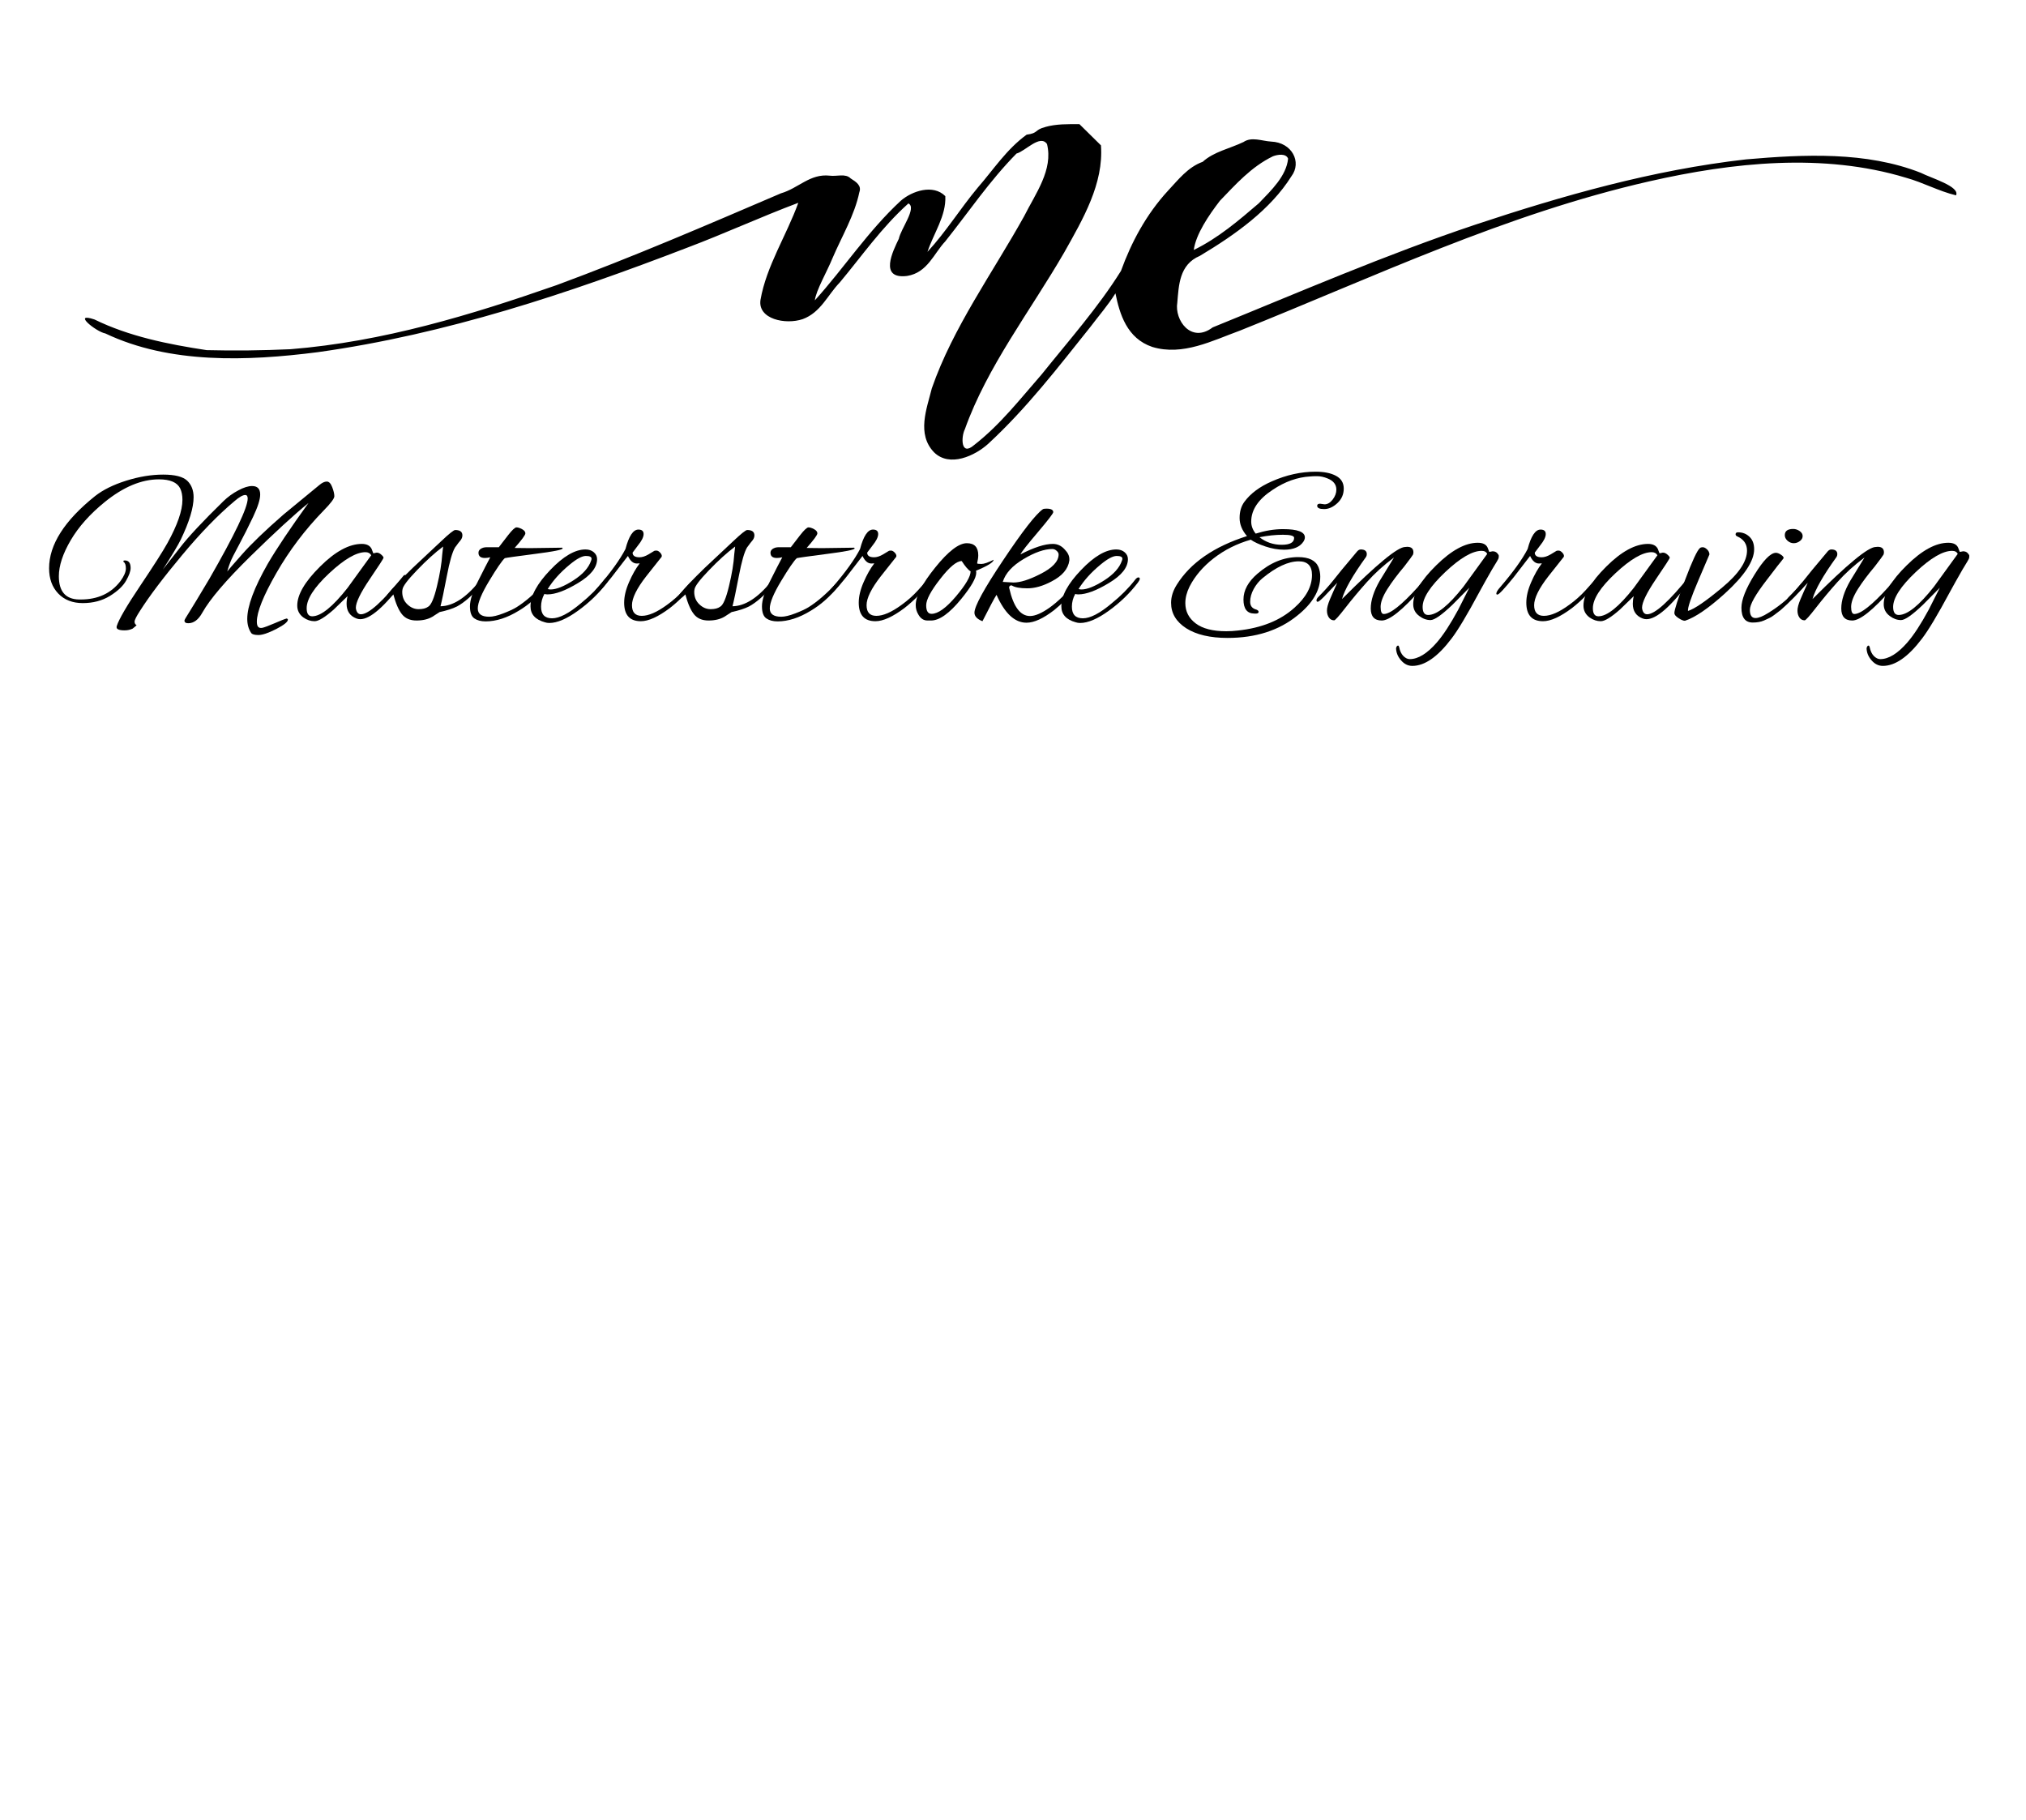 <svg xmlns="http://www.w3.org/2000/svg" id="svg23" viewBox="19.936 29.242 70.252 63.125" height="63.125mm" width="70.252mm" preserveAspectRatio="xMinYMin meet" version="1.1">
  <defs id="defs23"></defs>
  <style id="style1">svg * { vector-effect: non-scaling-stroke; stroke-width: 1px; }</style>
  <path id="path1" fill-rule="nonzero" d="m 56.187,33.645 c -0.395,0.101 -0.233,0.214 -0.652,0.267 -0.699,0.508 -1.15,1.212 -1.692,1.833 -0.608,0.728 -1.1,1.53 -1.747,2.231 0.21,-0.64 0.653,-1.246 0.619,-1.932 -0.423,-0.427 -1.156,-0.179 -1.545,0.16 -1.139,1.055 -1.958,2.322 -2.979,3.454 0.042,-0.347 0.423,-0.998 0.608,-1.454 0.324,-0.759 0.769,-1.497 0.935,-2.296 0.085,-0.23 -0.106,-0.356 -0.303,-0.48 -0.176,-0.18 -0.483,-0.061 -0.722,-0.094 -0.687,-0.078 -1.084,0.436 -1.694,0.612 -2.57,1.102 -5.141,2.21 -7.783,3.185 -2.956,1.032 -6.019,1.963 -9.223,2.221 -0.967,0.044 -1.942,0.057 -2.908,0.032 -1.346,-0.204 -2.698,-0.479 -3.891,-1.064 -0.792,-0.263 0.055,0.427 0.38,0.486 2.232,1.061 4.914,0.962 7.363,0.649 4.457,-0.622 8.694,-2.04 12.787,-3.614 1.309,-0.493 2.569,-1.074 3.877,-1.566 -0.406,1.129 -1.107,2.191 -1.311,3.367 -0.1,0.67 0.871,0.868 1.463,0.667 0.627,-0.23 0.87,-0.844 1.284,-1.269 0.773,-0.925 1.458,-1.917 2.382,-2.743 0.303,0.15 -0.263,0.878 -0.332,1.225 -0.203,0.423 -0.704,1.414 0.289,1.289 0.705,-0.114 0.923,-0.776 1.321,-1.198 0.813,-1.02 1.537,-2.099 2.47,-3.046 0.307,-0.081 0.82,-0.679 1.058,-0.33 0.222,0.891 -0.398,1.716 -0.795,2.507 -1.098,1.974 -2.469,3.861 -3.199,5.965 -0.177,0.71 -0.531,1.584 0.076,2.217 0.543,0.536 1.423,0.118 1.875,-0.29 1.345,-1.241 2.432,-2.662 3.544,-4.053 0.293,-0.388 0.617,-0.761 0.872,-1.168 0.146,0.714 0.396,1.561 1.278,1.858 1.055,0.322 2.093,-0.223 3.037,-0.565 4.656,-1.863 9.195,-4.038 14.2,-5.178 2.88,-0.655 6.026,-0.996 8.898,-0.124 0.597,0.165 1.131,0.465 1.735,0.61 0.146,-0.306 -0.865,-0.598 -1.223,-0.782 -1.888,-0.743 -4.04,-0.64 -6.059,-0.465 -3.239,0.367 -6.359,1.258 -9.39,2.265 -3.111,1.042 -6.09,2.337 -9.103,3.561 -0.75,0.568 -1.329,-0.253 -1.228,-0.858 0.053,-0.589 0.062,-1.32 0.782,-1.622 1.24,-0.741 2.452,-1.608 3.173,-2.757 0.375,-0.494 0.021,-1.179 -0.702,-1.206 -0.318,-0.02 -0.676,-0.177 -0.958,0.015 -0.478,0.23 -1.03,0.335 -1.414,0.686 -0.516,0.185 -0.849,0.625 -1.203,1.002 -0.758,0.825 -1.271,1.788 -1.631,2.781 -0.787,1.262 -1.805,2.411 -2.751,3.59 -0.738,0.843 -1.426,1.737 -2.343,2.451 -0.469,0.406 -0.451,-0.292 -0.319,-0.55 0.776,-2.176 2.269,-4.098 3.443,-6.127 0.655,-1.164 1.374,-2.393 1.276,-3.717 -0.249,-0.245 -0.498,-0.49 -0.747,-0.736 -0.396,-2.67e-4 -0.798,-0.01 -1.179,0.097 z m 8.414,1.099 c -0.06,0.6 -0.58,1.096 -1.016,1.548 -0.691,0.591 -1.4,1.201 -2.255,1.619 0.073,-0.545 0.517,-1.201 0.907,-1.707 0.543,-0.562 1.082,-1.175 1.838,-1.542 0.163,-0.063 0.454,-0.108 0.526,0.082 z" fill="#000000" stroke="none"></path>
  <g id="g23" fill="#000000" stroke="none" transform="matrix(0.305,0,0,0.305,21.513,50.745)">
    <path id="path2" fill-rule="nonzero" d="M10.74 -1.04Q10.13 -0.1 10.13 0.18Q10.13 0.46 10.36 0.58Q10.36 0.61 9.91 0.97Q9.5 1.17 8.99 1.17Q8.48 1.17 8.25 1.05Q8.03 0.94 8.1 0.69Q8.46 -0.46 10.77 -3.9Q13.08 -7.34 13.87 -8.76Q15.57 -11.84 15.57 -13.67Q15.57 -14.43 15.32 -14.96Q14.81 -16 12.9 -16Q9.93 -16 6.76 -13.44Q4.22 -11.38 2.87 -9.08Q1.52 -6.78 1.52 -4.98Q1.52 -2.39 3.81 -2.34Q3.91 -2.34 4.01 -2.34Q6.93 -2.34 8.53 -4.44Q9.14 -5.28 9.14 -5.87Q9.14 -6.45 8.89 -6.6Q8.86 -6.63 8.86 -6.71Q8.86 -6.78 9.02 -6.78Q9.68 -6.78 9.68 -5.92Q9.68 -5.38 9.16 -4.47Q8.64 -3.56 7.32 -2.74Q5.99 -1.93 4.24 -1.93Q2.49 -1.93 1.45 -3.02Q0.41 -4.11 0.41 -5.89Q0.41 -9.91 5.64 -14.1Q6.99 -15.16 9.18 -15.85Q11.38 -16.54 13.39 -16.54Q15.39 -16.54 16.12 -15.84Q16.84 -15.14 16.84 -13.97Q16.84 -12.19 15.39 -9.17Q14.94 -8.23 13.34 -5.74L15.29 -8.23Q16.71 -10.08 20.22 -13.51Q20.98 -14.25 21.91 -14.74Q22.83 -15.24 23.49 -15.24Q24.41 -15.24 24.41 -14.27Q24.41 -13.44 23.61 -11.75Q22.81 -10.06 22 -8.55Q21.18 -7.04 21.01 -6.57Q20.83 -6.1 20.75 -5.82Q20.68 -5.54 20.65 -5.51Q20.73 -5.64 22.33 -7.45Q23.93 -9.27 27.05 -11.99L31.12 -15.34Q31.6 -15.75 31.98 -15.75Q32.36 -15.75 32.6 -15.11Q32.84 -14.48 32.84 -14.08Q32.84 -13.69 31.62 -12.45Q28.45 -9.19 26.24 -5.33Q24.03 -1.47 24.03 0.18Q24.03 0.61 24.18 0.77Q24.33 0.94 24.66 0.88Q24.99 0.81 26.05 0.36Q27.1 -0.1 27.43 -0.18Q27.56 -0.13 27.56 -0.05Q27.56 0.33 26.23 1.02Q24.89 1.7 24.22 1.7Q23.55 1.7 23.39 1.47Q22.94 0.81 22.94 -0.13Q22.94 -2.31 25.27 -6.4Q26.77 -8.97 29.9 -13.31Q27.46 -11.33 23.29 -7.24Q19.13 -3.15 17.83 -0.84Q17.17 0.36 16.23 0.36Q15.8 0.36 15.8 0.05Q15.8 -0.05 16.32 -0.86Q16.84 -1.68 18.62 -4.67Q22.99 -12.27 22.99 -13.82Q22.99 -14.22 22.71 -14.22Q22.3 -14.22 21.51 -13.54Q18.69 -11.18 15.52 -7.37Q12.34 -3.56 10.74 -1.04Z" fill="#000000" stroke="none" transform="matrix(1,0,0,1,-2.84217e-14,0)"></path>
    <path id="path3" fill-rule="nonzero" d="M8.43 -7.59L8.79 -7.67Q9.07 -7.67 9.32 -7.44Q9.58 -7.21 9.58 -7.09Q9.58 -6.96 8 -4.64Q6.43 -2.31 6.43 -1.4Q6.43 -1.32 6.45 -1.24Q6.58 -0.66 7.01 -0.66Q8.33 -0.66 11.84 -5.03Q11.91 -5.13 12.01 -5.13Q12.12 -5.13 12.12 -4.94Q12.12 -4.75 11.89 -4.44Q8.64 -0.1 6.93 -0.1Q6.71 -0.1 6.5 -0.18Q5.38 -0.61 5.38 -1.85Q5.38 -2.29 5.49 -2.72L3.91 -1.19Q2.41 0.13 1.74 0.13Q1.07 0.13 0.46 -0.3Q-0.23 -0.81 -0.23 -1.65Q-0.23 -3.51 2.36 -6.08Q4.95 -8.66 7.11 -8.66Q7.95 -8.66 8.23 -8.08Q8.31 -7.87 8.36 -7.73Q8.41 -7.59 8.43 -7.59ZM0.84 -1.35Q0.84 -0.43 1.47 -0.43Q2.95 -0.43 5.49 -3.66L8.18 -7.37Q7.98 -7.72 7.52 -7.72Q5.97 -7.72 3.4 -5.32Q0.84 -2.92 0.84 -1.35Z" fill="#000000" stroke="none" transform="matrix(1,0,0,1,28.854,0)"></path>
    <path id="path4" fill-rule="nonzero" d="M4.67 -0.38Q3.94 0.05 2.86 0.05Q1.78 0.05 1.21 -0.66Q0.64 -1.37 0.23 -2.92Q-0.23 -2.46 -0.41 -2.46Q-0.53 -2.46 -0.53 -2.64Q-0.53 -2.82 -0.41 -2.95Q0.43 -3.99 2.44 -5.94L5.64 -8.94Q7.01 -10.24 7.26 -10.24Q8.08 -10.24 8.08 -9.63Q8.08 -9.32 7.84 -9.03Q7.59 -8.74 7.48 -8.57Q7.37 -8.41 7.24 -8.25Q6.78 -7.47 6.31 -5Q5.84 -2.54 5.59 -1.57Q7.7 -1.6 9.93 -4.32Q10.19 -4.57 10.31 -4.57Q10.44 -4.57 10.44 -4.41Q10.44 -4.24 10.21 -3.96Q8.74 -2.24 7.47 -1.55Q6.71 -1.17 5.49 -0.91ZM1.24 -3.2Q1.24 -2.34 1.82 -1.79Q2.39 -1.24 3.1 -1.24Q3.81 -1.24 4.19 -1.52Q4.7 -1.8 5.19 -3.86Q5.69 -5.92 5.79 -7.49L5.89 -8.36Q4.5 -7.32 2.91 -5.66Q1.32 -4.01 1.27 -3.48Q1.24 -3.33 1.24 -3.2Z" fill="#000000" stroke="none" transform="matrix(1,0,0,1,39.319,0)"></path>
    <path id="path5" fill-rule="nonzero" d="M6.63 -8.18L10.29 -8.23Q10.36 -8.18 10.36 -8.15Q10.36 -7.92 7.2 -7.52Q4.04 -7.11 3.78 -7.04Q3.3 -6.6 2.01 -4.46Q0.71 -2.31 0.71 -1.32Q0.71 -0.38 2.01 -0.38Q2.62 -0.38 3.61 -0.76Q4.6 -1.14 5.13 -1.47Q6.55 -2.36 8.18 -4.09Q8.53 -4.44 8.66 -4.44Q8.74 -4.44 8.74 -4.29Q8.74 -4.14 8.36 -3.68Q7.04 -2.06 5.38 -1.07Q3.4 0.15 1.6 0.15Q0.81 0.15 0.32 -0.19Q-0.18 -0.53 -0.18 -1.57Q-0.18 -2.62 0.74 -4.43Q1.65 -6.25 2.13 -7.14Q1.78 -7.06 1.52 -7.06Q0.79 -7.06 0.79 -7.65Q0.79 -8.08 1.4 -8.25Q1.47 -8.25 1.63 -8.28L3.1 -8.28Q3.56 -8.86 4.14 -9.63Q4.85 -10.54 5.11 -10.54Q5.36 -10.54 5.74 -10.34Q6.12 -10.13 6.12 -9.86Q6.12 -9.58 4.9 -8.2Q5.56 -8.18 6.63 -8.18Z" fill="#000000" stroke="none" transform="matrix(1,0,0,1,48.438,0)"></path>
    <path id="path6" fill-rule="nonzero" d="M1.3 0.33Q1.02 0.33 0.79 0.25Q-0.84 -0.2 -0.84 -1.57Q-0.84 -3.35 1.4 -5.69Q3.63 -8.03 5.41 -8.03Q5.99 -8.03 6.36 -7.71Q6.73 -7.39 6.73 -6.93Q6.73 -5.51 4.58 -4.22Q2.44 -2.92 1.09 -2.92Q0.89 -2.92 0.74 -2.97Q0.36 -2.29 0.36 -1.52Q0.36 -0.2 1.61 -0.2Q2.87 -0.2 4.88 -1.9Q6.43 -3.15 7.52 -4.55Q7.75 -4.85 7.91 -4.85Q8.08 -4.85 8.08 -4.7Q8.08 -4.55 7.87 -4.27Q6.5 -2.46 4.57 -1.07Q2.64 0.33 1.3 0.33ZM6.1 -6.98Q6.1 -7.29 5.45 -7.29Q4.8 -7.29 3.61 -6.3Q2.01 -4.98 1.12 -3.53Q1.27 -3.48 1.45 -3.48Q2.41 -3.48 4.03 -4.51Q5.64 -5.54 6.05 -6.76Q6.1 -6.88 6.1 -6.98Z" fill="#000000" stroke="none" transform="matrix(1,0,0,1,55.982,0)"></path>
    <path id="path7" fill-rule="nonzero" d="M5.18 0.13Q3.28 0.13 3.28 -1.98Q3.28 -3.05 3.84 -4.32Q4.39 -5.59 5.05 -6.45Q4.93 -6.43 4.72 -6.43Q4.11 -6.43 3.71 -7.29L1.83 -4.85Q0.25 -2.9 0 -2.9Q-0.13 -2.9 -0.13 -3Q-0.13 -3.25 0.3 -3.73Q2.51 -6.3 3.43 -8.08Q4.01 -10.29 4.9 -10.29Q5.49 -10.29 5.49 -9.78Q5.49 -9.27 4.85 -8.48L4.24 -7.67Q4.24 -7.14 5.03 -7.14Q5.49 -7.14 6.05 -7.47L6.71 -7.87Q6.76 -7.9 6.96 -7.9Q7.16 -7.9 7.39 -7.65Q7.62 -7.39 7.54 -7.19L5.79 -4.98Q4.17 -2.9 4.17 -1.69Q4.17 -0.48 5.28 -0.48Q6.45 -0.48 8.15 -1.73Q9.17 -2.46 10.01 -3.38Q10.8 -4.29 10.87 -4.29Q11.05 -4.29 11.05 -4.1Q11.05 -3.91 10.82 -3.66L10.01 -2.74Q9.32 -2.03 8.48 -1.37Q6.48 0.13 5.18 0.13Z" fill="#000000" stroke="none" transform="matrix(1,0,0,1,62.509,0)"></path>
    <path id="path8" fill-rule="nonzero" d="M4.67 -0.38Q3.94 0.05 2.86 0.05Q1.78 0.05 1.21 -0.66Q0.64 -1.37 0.23 -2.92Q-0.23 -2.46 -0.41 -2.46Q-0.53 -2.46 -0.53 -2.64Q-0.53 -2.82 -0.41 -2.95Q0.43 -3.99 2.44 -5.94L5.64 -8.94Q7.01 -10.24 7.26 -10.24Q8.08 -10.24 8.08 -9.63Q8.08 -9.32 7.84 -9.03Q7.59 -8.74 7.48 -8.57Q7.37 -8.41 7.24 -8.25Q6.78 -7.47 6.31 -5Q5.84 -2.54 5.59 -1.57Q7.7 -1.6 9.93 -4.32Q10.19 -4.57 10.31 -4.57Q10.44 -4.57 10.44 -4.41Q10.44 -4.24 10.21 -3.96Q8.74 -2.24 7.47 -1.55Q6.71 -1.17 5.49 -0.91ZM1.24 -3.2Q1.24 -2.34 1.82 -1.79Q2.39 -1.24 3.1 -1.24Q3.81 -1.24 4.19 -1.52Q4.7 -1.8 5.19 -3.86Q5.69 -5.92 5.79 -7.49L5.89 -8.36Q4.5 -7.32 2.91 -5.66Q1.32 -4.01 1.27 -3.48Q1.24 -3.33 1.24 -3.2Z" fill="#000000" stroke="none" transform="matrix(1,0,0,1,72.517,0)"></path>
    <path id="path9" fill-rule="nonzero" d="M6.63 -8.18L10.29 -8.23Q10.36 -8.18 10.36 -8.15Q10.36 -7.92 7.2 -7.52Q4.04 -7.11 3.78 -7.04Q3.3 -6.6 2.01 -4.46Q0.71 -2.31 0.71 -1.32Q0.71 -0.38 2.01 -0.38Q2.62 -0.38 3.61 -0.76Q4.6 -1.14 5.13 -1.47Q6.55 -2.36 8.18 -4.09Q8.53 -4.44 8.66 -4.44Q8.74 -4.44 8.74 -4.29Q8.74 -4.14 8.36 -3.68Q7.04 -2.06 5.38 -1.07Q3.4 0.15 1.6 0.15Q0.81 0.15 0.32 -0.19Q-0.18 -0.53 -0.18 -1.57Q-0.18 -2.62 0.74 -4.43Q1.65 -6.25 2.13 -7.14Q1.78 -7.06 1.52 -7.06Q0.79 -7.06 0.79 -7.65Q0.79 -8.08 1.4 -8.25Q1.47 -8.25 1.63 -8.28L3.1 -8.28Q3.56 -8.86 4.14 -9.63Q4.85 -10.54 5.11 -10.54Q5.36 -10.54 5.74 -10.34Q6.12 -10.13 6.12 -9.86Q6.12 -9.58 4.9 -8.2Q5.56 -8.18 6.63 -8.18Z" fill="#000000" stroke="none" transform="matrix(1,0,0,1,81.636,0)"></path>
    <path id="path10" fill-rule="nonzero" d="M5.18 0.13Q3.28 0.13 3.28 -1.98Q3.28 -3.05 3.84 -4.32Q4.39 -5.59 5.05 -6.45Q4.93 -6.43 4.72 -6.43Q4.11 -6.43 3.71 -7.29L1.83 -4.85Q0.25 -2.9 0 -2.9Q-0.13 -2.9 -0.13 -3Q-0.13 -3.25 0.3 -3.73Q2.51 -6.3 3.43 -8.08Q4.01 -10.29 4.9 -10.29Q5.49 -10.29 5.49 -9.78Q5.49 -9.27 4.85 -8.48L4.24 -7.67Q4.24 -7.14 5.03 -7.14Q5.49 -7.14 6.05 -7.47L6.71 -7.87Q6.76 -7.9 6.96 -7.9Q7.16 -7.9 7.39 -7.65Q7.62 -7.39 7.54 -7.19L5.79 -4.98Q4.17 -2.9 4.17 -1.69Q4.17 -0.48 5.28 -0.48Q6.45 -0.48 8.15 -1.73Q9.17 -2.46 10.01 -3.38Q10.8 -4.29 10.87 -4.29Q11.05 -4.29 11.05 -4.1Q11.05 -3.91 10.82 -3.66L10.01 -2.74Q9.32 -2.03 8.48 -1.37Q6.48 0.13 5.18 0.13Z" fill="#000000" stroke="none" transform="matrix(1,0,0,1,89.179,0)"></path>
    <path id="path11" fill-rule="nonzero" d="M6.63 -5.38Q6.63 -4.5 4.93 -2.41Q2.92 0.05 1.5 0.05L1.09 0.05Q0.43 0.05 0.05 -0.63Q-0.25 -1.12 -0.25 -1.7Q-0.25 -3.23 1.97 -5.98Q4.19 -8.74 5.56 -8.74Q6.86 -8.74 6.86 -7.37Q6.86 -7.01 6.73 -6.45Q6.76 -6.38 7.21 -6.38Q7.67 -6.38 8.61 -6.86Q8.59 -6.43 6.6 -5.61Q6.63 -5.51 6.63 -5.38ZM4.98 -6.71Q4.11 -6.71 2.53 -4.67Q0.94 -2.64 0.94 -1.68Q0.94 -0.71 1.55 -0.71Q2.64 -0.71 4.32 -2.69Q5.99 -4.67 5.99 -5.54Q5.59 -5.77 4.98 -6.71Z" fill="#000000" stroke="none" transform="matrix(1,0,0,1,99.187,0)"></path>
    <path id="path12" fill-rule="nonzero" d="M5.21 0.3Q3.2 0.3 1.8 -2.87Q1.45 -2.34 0.2 0.13Q-0.71 -0.23 -0.71 -0.84Q-0.71 -1.93 2.57 -6.83Q5.84 -11.73 7.06 -12.6Q7.16 -12.67 7.47 -12.67Q8.25 -12.67 8.25 -12.27Q8.25 -12.06 6.49 -9.98Q4.72 -7.9 4.52 -7.47Q6.83 -8.66 8.2 -8.66Q8.99 -8.66 9.55 -8.03Q10.08 -7.49 10.08 -6.93Q10.08 -6.86 10.08 -6.78Q9.88 -5.33 8.05 -4.39Q6.58 -3.61 5.31 -3.61Q4.04 -3.61 3.53 -3.94Q3.38 -3.96 3.29 -3.86Q3.2 -3.76 3.25 -3.61Q3.96 -0.46 5.61 -0.46Q6.48 -0.46 7.84 -1.42Q9.19 -2.39 10.67 -4.14Q10.85 -4.32 10.99 -4.32Q11.13 -4.32 11.13 -4.18Q11.13 -4.04 10.95 -3.78Q9.58 -2.11 8.36 -1.14Q6.5 0.3 5.21 0.3ZM8.86 -7.47Q8.86 -7.67 8.64 -7.87Q8.41 -8.08 8.15 -8.08Q6.78 -8.08 4.86 -6.93Q2.95 -5.79 2.51 -4.34Q2.74 -4.34 3.73 -4.27Q4.88 -4.27 6.73 -5.21Q8.86 -6.27 8.86 -7.47Z" fill="#000000" stroke="none" transform="matrix(1,0,0,1,106.324,0)"></path>
    <path id="path13" fill-rule="nonzero" d="M1.3 0.33Q1.02 0.33 0.79 0.25Q-0.84 -0.2 -0.84 -1.57Q-0.84 -3.35 1.4 -5.69Q3.63 -8.03 5.41 -8.03Q5.99 -8.03 6.36 -7.71Q6.73 -7.39 6.73 -6.93Q6.73 -5.51 4.58 -4.22Q2.44 -2.92 1.09 -2.92Q0.89 -2.92 0.74 -2.97Q0.36 -2.29 0.36 -1.52Q0.36 -0.2 1.61 -0.2Q2.87 -0.2 4.88 -1.9Q6.43 -3.15 7.52 -4.55Q7.75 -4.85 7.91 -4.85Q8.08 -4.85 8.08 -4.7Q8.08 -4.55 7.87 -4.27Q6.5 -2.46 4.57 -1.07Q2.64 0.33 1.3 0.33ZM6.1 -6.98Q6.1 -7.29 5.45 -7.29Q4.8 -7.29 3.61 -6.3Q2.01 -4.98 1.12 -3.53Q1.27 -3.48 1.45 -3.48Q2.41 -3.48 4.03 -4.51Q5.64 -5.54 6.05 -6.76Q6.1 -6.88 6.1 -6.98Z" fill="#000000" stroke="none" transform="matrix(1,0,0,1,116.332,0)"></path>
    <path id="path14" fill-rule="nonzero" fill="#000000" stroke="none" transform="matrix(1,0,0,1,122.86,0)"></path>
    <path id="path15" fill-rule="nonzero" d="M12.8 -10.34Q15.29 -10.34 15.29 -9.4Q15.29 -9.19 15.14 -8.94Q14.53 -8 12.93 -8Q11.89 -8 10.8 -8.37Q9.7 -8.74 9.14 -9.14Q6.78 -8.46 4.94 -7.04Q3.1 -5.61 2.18 -3.81Q1.7 -2.84 1.7 -1.93Q1.7 -0.51 2.88 0.38Q4.06 1.27 6.35 1.27Q6.99 1.27 7.67 1.19Q11.71 0.76 14.1 -1.4Q16.1 -3.17 16.1 -5.13Q16.1 -6.68 14.6 -6.68Q12.8 -6.68 10.46 -4.75Q9.88 -4.27 9.47 -3.53Q9.07 -2.79 9.07 -2.08Q9.07 -1.37 9.78 -1.19Q10.03 -1.09 10.03 -0.94Q10.03 -0.69 9.53 -0.74Q8.31 -0.76 8.31 -2.34Q8.31 -3.91 9.91 -5.28Q12.09 -7.16 14.53 -7.16Q16.36 -7.16 16.84 -6.02Q17.04 -5.49 17.04 -4.95Q17.04 -2.59 14.43 -0.51Q11.3 2.03 6.5 2.03Q3.53 2.03 1.8 0.93Q0.08 -0.18 0.08 -1.96Q0.08 -3 0.74 -4.04Q3.07 -7.75 8.71 -9.55Q7.87 -10.52 7.87 -11.61Q7.87 -12.7 8.41 -13.44Q9.45 -14.86 11.53 -15.77Q14.02 -16.87 16.51 -16.87Q17.96 -16.87 18.83 -16.4Q19.71 -15.93 19.71 -14.95Q19.71 -13.97 18.99 -13.3Q18.26 -12.62 17.48 -12.62Q16.69 -12.62 16.69 -13Q16.69 -13.23 17.02 -13.23L17.53 -13.16Q18.03 -13.16 18.45 -13.7Q18.87 -14.25 18.87 -14.83Q18.87 -15.7 17.88 -16.1Q17.25 -16.36 16.69 -16.36Q16.13 -16.36 15.9 -16.33Q13.72 -16.21 11.63 -14.81Q9.19 -13.21 9.19 -11.2Q9.19 -10.46 9.7 -9.83Q11.33 -10.34 12.8 -10.34ZM10.13 -9.42Q11.23 -8.56 12.65 -8.56Q14.07 -8.56 14.07 -9.35Q14.07 -9.7 12.8 -9.7Q11.53 -9.7 10.13 -9.42Z" fill="#000000" stroke="none" transform="matrix(1,0,0,1,127.889,0)"></path>
    <path id="path16" fill-rule="nonzero" d="M4.09 -8.03Q4.78 -8.03 4.78 -7.49Q4.78 -7.34 4.7 -7.19Q2.41 -4.01 1.96 -2.39Q7.87 -8.31 9.14 -8.31Q9.27 -8.33 9.37 -8.33Q10.08 -8.33 10.08 -7.7Q10.08 -7.57 10.03 -7.44Q9.98 -7.32 9.02 -6.07Q7.9 -4.75 7.12 -3.53Q6.35 -2.31 6.35 -1.5Q6.35 -0.69 6.71 -0.69Q7.82 -0.69 10.59 -3.76Q10.64 -3.81 10.77 -3.99Q11.15 -4.44 11.23 -4.44Q11.3 -4.44 11.3 -4.19Q11.3 -3.94 10.95 -3.53Q7.8 0.05 6.48 0.05Q5.23 0.05 5.23 -1.32Q5.23 -2.69 6.25 -4.47L7.87 -7.11Q6.15 -5.84 4.8 -4.33Q3.45 -2.82 2.35 -1.4Q1.24 0.03 1.07 0.03Q0.69 0.03 0.47 -0.29Q0.25 -0.61 0.25 -1.08Q0.25 -1.55 0.58 -2.34Q0.91 -3.12 1.42 -4.24L-0.1 -2.64Q-0.66 -2.08 -0.8 -2.08Q-0.94 -2.08 -0.94 -2.25Q-0.94 -2.41 -0.74 -2.62Q0.2 -3.56 0.89 -4.42Q1.55 -5.28 3.61 -7.72Q3.84 -8.03 4.09 -8.03Z" fill="#000000" stroke="none" transform="matrix(1,0,0,1,145.44,0)"></path>
    <path id="path17" fill-rule="nonzero" d="M8.48 -7.75L8.84 -7.82Q9.17 -7.82 9.36 -7.62Q9.55 -7.42 9.55 -7.3Q9.55 -7.19 9.53 -7.05Q9.5 -6.91 8.79 -5.77Q7.9 -4.22 7.32 -3.15Q5.26 0.69 4.17 2.11Q1.83 5.21 -0.28 5.21Q-1.02 5.21 -1.56 4.58Q-2.11 3.96 -2.13 3.2Q-2.06 2.9 -1.9 2.9Q-1.83 2.9 -1.78 3.07Q-1.65 3.73 -1.3 4.09Q-0.94 4.44 -0.58 4.44Q0.86 4.44 2.51 2.54Q3.61 1.27 4.93 -1.17L6.2 -3.68L4.29 -1.75Q2.46 0 1.79 0Q1.12 0 0.51 -0.46Q-0.18 -0.97 -0.18 -1.8Q-0.18 -3.66 2.43 -6.22Q5.03 -8.79 7.16 -8.79Q8.03 -8.79 8.28 -8.23Q8.36 -8.03 8.41 -7.89Q8.46 -7.75 8.48 -7.75ZM0.89 -1.5Q0.89 -0.58 1.52 -0.58Q3 -0.58 5.54 -3.81L8.23 -7.52Q8.08 -7.87 7.59 -7.87Q6.02 -7.87 3.45 -5.45Q0.89 -3.02 0.89 -1.5Z" fill="#000000" stroke="none" transform="matrix(1,0,0,1,155.677,0)"></path>
    <path id="path18" fill-rule="nonzero" d="M5.18 0.13Q3.28 0.13 3.28 -1.98Q3.28 -3.05 3.84 -4.32Q4.39 -5.59 5.05 -6.45Q4.93 -6.43 4.72 -6.43Q4.11 -6.43 3.71 -7.29L1.83 -4.85Q0.25 -2.9 0 -2.9Q-0.13 -2.9 -0.13 -3Q-0.13 -3.25 0.3 -3.73Q2.51 -6.3 3.43 -8.08Q4.01 -10.29 4.9 -10.29Q5.49 -10.29 5.49 -9.78Q5.49 -9.27 4.85 -8.48L4.24 -7.67Q4.24 -7.14 5.03 -7.14Q5.49 -7.14 6.05 -7.47L6.71 -7.87Q6.76 -7.9 6.96 -7.9Q7.16 -7.9 7.39 -7.65Q7.62 -7.39 7.54 -7.19L5.79 -4.98Q4.17 -2.9 4.17 -1.69Q4.17 -0.48 5.28 -0.48Q6.45 -0.48 8.15 -1.73Q9.17 -2.46 10.01 -3.38Q10.8 -4.29 10.87 -4.29Q11.05 -4.29 11.05 -4.1Q11.05 -3.91 10.82 -3.66L10.01 -2.74Q9.32 -2.03 8.48 -1.37Q6.48 0.13 5.18 0.13Z" fill="#000000" stroke="none" transform="matrix(1,0,0,1,165.075,0)"></path>
    <path id="path19" fill-rule="nonzero" d="M8.43 -7.59L8.79 -7.67Q9.07 -7.67 9.32 -7.44Q9.58 -7.21 9.58 -7.09Q9.58 -6.96 8 -4.64Q6.43 -2.31 6.43 -1.4Q6.43 -1.32 6.45 -1.24Q6.58 -0.66 7.01 -0.66Q8.33 -0.66 11.84 -5.03Q11.91 -5.13 12.01 -5.13Q12.12 -5.13 12.12 -4.94Q12.12 -4.75 11.89 -4.44Q8.64 -0.1 6.93 -0.1Q6.71 -0.1 6.5 -0.18Q5.38 -0.61 5.38 -1.85Q5.38 -2.29 5.49 -2.72L3.91 -1.19Q2.41 0.13 1.74 0.13Q1.07 0.13 0.46 -0.3Q-0.23 -0.81 -0.23 -1.65Q-0.23 -3.51 2.36 -6.08Q4.95 -8.66 7.11 -8.66Q7.95 -8.66 8.23 -8.08Q8.31 -7.87 8.36 -7.73Q8.41 -7.59 8.43 -7.59ZM0.84 -1.35Q0.84 -0.43 1.47 -0.43Q2.95 -0.43 5.49 -3.66L8.18 -7.37Q7.98 -7.72 7.52 -7.72Q5.97 -7.72 3.4 -5.32Q0.84 -2.92 0.84 -1.35Z" fill="#000000" stroke="none" transform="matrix(1,0,0,1,175.082,0)"></path>
    <path id="path20" fill-rule="nonzero" d="M6.88 -9.98Q7.65 -9.98 8.18 -9.47Q8.71 -8.97 8.71 -8.05Q8.71 -6.05 5.38 -3.02Q2.57 -0.48 0.84 0.08Q0.56 0.08 0.1 -0.23Q-0.36 -0.53 -0.36 -0.79Q-0.36 -1.35 0.86 -4.57Q2.08 -7.8 2.54 -8.18Q2.64 -8.28 2.87 -8.28Q3.1 -8.28 3.35 -8.04Q3.61 -7.8 3.63 -7.47Q3.63 -7.44 2.37 -4.52Q1.12 -1.6 1.19 -1.04Q2.29 -1.37 5.09 -3.71Q7.9 -6.05 7.9 -7.9Q7.9 -9.02 6.78 -9.52Q6.6 -9.6 6.6 -9.75Q6.6 -9.98 6.88 -9.98Z" fill="#000000" stroke="none" transform="matrix(1,0,0,1,185.547,0)"></path>
    <path id="path21" fill-rule="nonzero" d="M5.51 -10.36Q5.89 -10.36 6.24 -10.12Q6.58 -9.88 6.58 -9.55Q6.58 -9.22 6.26 -8.98Q5.94 -8.74 5.56 -8.74Q5.18 -8.74 4.86 -9.02Q4.55 -9.3 4.55 -9.65Q4.55 -10.36 5.51 -10.36ZM0.91 0.28Q-0.38 0.28 -0.38 -1.4Q-0.38 -2.77 1.12 -5.19Q2.62 -7.62 3.53 -7.65Q3.78 -7.65 4.1 -7.44Q4.42 -7.24 4.42 -7.04Q4.29 -6.86 4.11 -6.64Q3.94 -6.43 3.73 -6.17Q3.53 -5.92 3.18 -5.45Q2.82 -4.98 2.49 -4.55Q0.58 -2.08 0.58 -1.16Q0.58 -0.23 1.22 -0.23Q1.75 -0.23 2.67 -0.81Q4.8 -2.13 6.05 -3.71Q6.5 -4.29 6.67 -4.29Q6.83 -4.29 6.83 -4.09Q6.83 -3.89 6.25 -3.28Q5.66 -2.67 5.32 -2.31Q4.98 -1.96 4.85 -1.84Q4.72 -1.73 4.38 -1.41Q4.04 -1.09 3.86 -0.97Q3.68 -0.84 3.35 -0.58Q3.02 -0.33 2.77 -0.22Q2.51 -0.1 2.18 0.05Q1.65 0.28 0.91 0.28Z" fill="#000000" stroke="none" transform="matrix(1,0,0,1,193.192,0)"></path>
    <path id="path22" fill-rule="nonzero" d="M4.09 -8.03Q4.78 -8.03 4.78 -7.49Q4.78 -7.34 4.7 -7.19Q2.41 -4.01 1.96 -2.39Q7.87 -8.31 9.14 -8.31Q9.27 -8.33 9.37 -8.33Q10.08 -8.33 10.08 -7.7Q10.08 -7.57 10.03 -7.44Q9.98 -7.32 9.02 -6.07Q7.9 -4.75 7.12 -3.53Q6.35 -2.31 6.35 -1.5Q6.35 -0.69 6.71 -0.69Q7.82 -0.69 10.59 -3.76Q10.64 -3.81 10.77 -3.99Q11.15 -4.44 11.23 -4.44Q11.3 -4.44 11.3 -4.19Q11.3 -3.94 10.95 -3.53Q7.8 0.05 6.48 0.05Q5.23 0.05 5.23 -1.32Q5.23 -2.69 6.25 -4.47L7.87 -7.11Q6.15 -5.84 4.8 -4.33Q3.45 -2.82 2.35 -1.4Q1.24 0.03 1.07 0.03Q0.69 0.03 0.47 -0.29Q0.25 -0.61 0.25 -1.08Q0.25 -1.55 0.58 -2.34Q0.91 -3.12 1.42 -4.24L-0.1 -2.64Q-0.66 -2.08 -0.8 -2.08Q-0.94 -2.08 -0.94 -2.25Q-0.94 -2.41 -0.74 -2.62Q0.2 -3.56 0.89 -4.42Q1.55 -5.28 3.61 -7.72Q3.84 -8.03 4.09 -8.03Z" fill="#000000" stroke="none" transform="matrix(1,0,0,1,198.933,0)"></path>
    <path id="path23" fill-rule="nonzero" d="M8.48 -7.75L8.84 -7.82Q9.17 -7.82 9.36 -7.62Q9.55 -7.42 9.55 -7.3Q9.55 -7.19 9.53 -7.05Q9.5 -6.91 8.79 -5.77Q7.9 -4.22 7.32 -3.15Q5.26 0.69 4.17 2.11Q1.83 5.21 -0.28 5.21Q-1.02 5.21 -1.56 4.58Q-2.11 3.96 -2.13 3.2Q-2.06 2.9 -1.9 2.9Q-1.83 2.9 -1.78 3.07Q-1.65 3.73 -1.3 4.09Q-0.94 4.44 -0.58 4.44Q0.86 4.44 2.51 2.54Q3.61 1.27 4.93 -1.17L6.2 -3.68L4.29 -1.75Q2.46 0 1.79 0Q1.12 0 0.51 -0.46Q-0.18 -0.97 -0.18 -1.8Q-0.18 -3.66 2.43 -6.22Q5.03 -8.79 7.16 -8.79Q8.03 -8.79 8.28 -8.23Q8.36 -8.03 8.41 -7.89Q8.46 -7.75 8.48 -7.75ZM0.89 -1.5Q0.89 -0.58 1.52 -0.58Q3 -0.58 5.54 -3.81L8.23 -7.52Q8.08 -7.87 7.59 -7.87Q6.02 -7.87 3.45 -5.45Q0.89 -3.02 0.89 -1.5Z" fill="#000000" stroke="none" transform="matrix(1,0,0,1,209.169,0)"></path>
  </g>
</svg>
